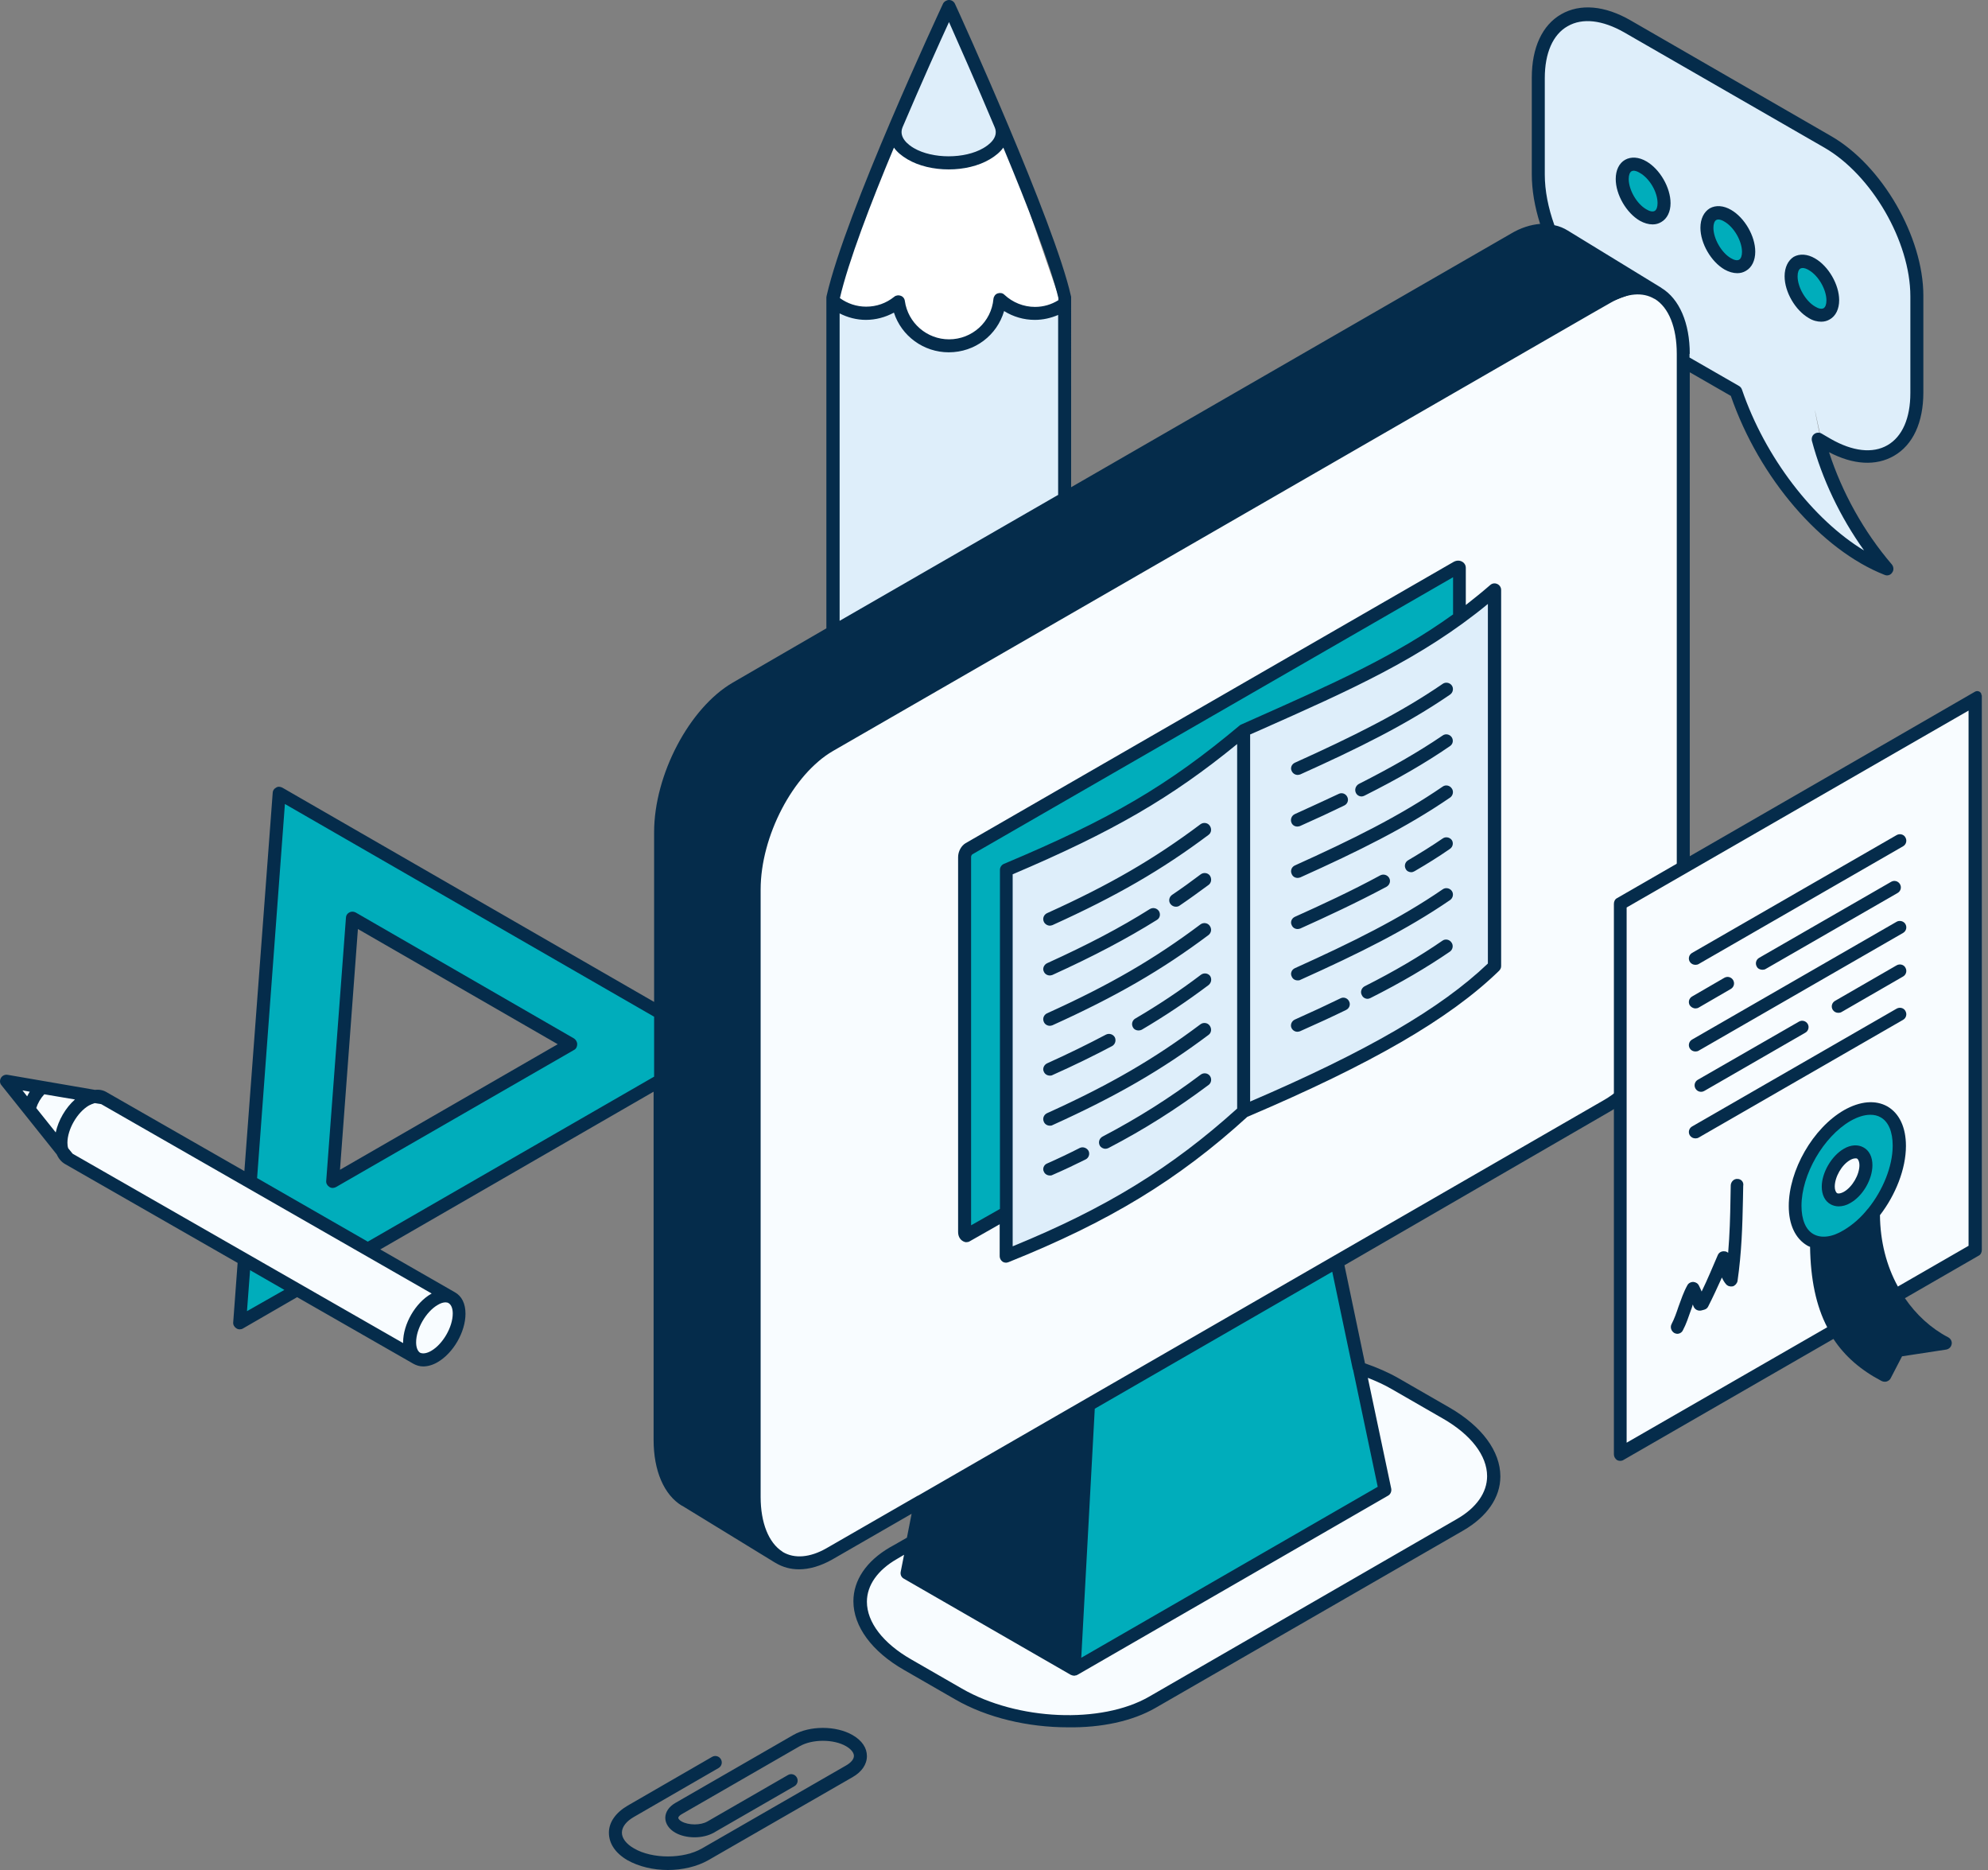 <svg xmlns="http://www.w3.org/2000/svg" width="302" height="284" fill="none" viewBox="0 0 302 284">
    <rect x="0" y="0" width="302" height="284" fill="#808080" stroke="none"/>
    <path fill="#DEEEFA" d="M161.689 75.255l.711-16.587-.355-11.9-6.473.868-3.237-1.695s-2.526 4.413-2.684 4.531c-.197.119-5.486 2.404-5.999 2.364-.514-.039-2.921-1.063-3.474-1.694-.552-.63-3.71-3.743-3.868-4.058-.197-.315-3.592.315-4.578.433-.987.119-4.461-1.576-4.461-1.576l-.75 3.27.514 46.572 34.654-20.528zM153.007 20.961c-.198.158-8.842-19.937-8.842-19.937l-8.644 20.607s4.737 2.719 5.487 2.955c.75.197 8.881-1.615 9.157-1.773.316-.197 2.842-1.852 2.842-1.852z"/>
    <path fill="#00ADBB" d="M45.096 196.019l-8.723 4.57.632-8.55 8.091 3.98z"/>
    <path fill="#F8FCFF" d="M9.414 173.875s1.224 2.088 3.987 3.783c2.763 1.694 34.102 19.385 34.102 19.385l14.88 9.298s4.46 1.813 5.408-1.142c.947-2.955 3.986-4.492 1.618-7.053-2.368-2.561-54.311-31.678-54.311-31.678l-13.46-2.049 7.776 9.456zM236.526 49.487s16.854-12.924 18.748-.63c1.895 12.293.356 57.918.356 57.918l.197 24.902.395 30.417-132.62 75.373-4.658-.512-2.881-3.979-1.263-4.334-.277-95.35 4.026-12.175s8.605-8.392 9.079-8.589c.394-.197 108.898-63.041 108.898-63.041zM206.804 207.957s15.196 4.492 19.656 13.514c4.46 9.023-13.222 14.579-13.222 14.579l-36.984 21.788s-4.46 2.286-8.328 3.271c-3.868.985-19.341-2.325-19.341-2.325l-12.63-7.289s-5.289-2.679-5.131-9.062c.158-6.383 7.618-7.841 7.618-7.841l-.198 4.689s23.485 13.396 25.103 13.435c3.079.079 15.157-8.432 24.117-13.514 8.13-4.61 22.932-12.096 22.458-13.318"/>
    <path fill="#DEEEFA" d="M285.666 85.145s-6.828-7.407-8.999-18.006c-2.171-10.599 0-.394 0-.394l5.407 2.758s9.118.59 8.92-9.299c-.197-9.89 0-18.479 0-18.479s-.947-13.002-16.656-21.906c-15.709-8.905-29.563-16.549-28.892-16.667.671-.118-9.868-5.004-11.762 6.974l.236 19.425 2.132 5.476s14.091 7.053 18.196 11.111l1.499 9.26 8.092 4.137S267.944 71 274.496 77.462c6.631 6.422 11.17 7.683 11.17 7.683z"/>
    <path fill="#00ADBB" d="M264.355 40.214c1.112-.552 1.15-2.737.083-4.88-1.067-2.144-2.834-3.435-3.947-2.883-1.112.552-1.15 2.737-.083 4.88 1.067 2.145 2.834 3.435 3.947 2.883zM276.941 47.488c1.113-.552 1.15-2.737.083-4.88-1.067-2.144-2.834-3.435-3.947-2.883-1.112.552-1.15 2.737-.083 4.88 1.067 2.144 2.834 3.435 3.947 2.883zM251.56 32.884c1.112-.552 1.15-2.737.083-4.881s-2.834-3.434-3.946-2.883c-1.113.552-1.151 2.738-.084 4.881 1.067 2.144 2.834 3.434 3.947 2.883zM53.858 139.754l32.05 18.519-34.852 20.921-2.526 5.201 7.5 4.965 44.403-25.374-.039-10.56-57.982-32.939-4.894 58.235 11.998 7.013 2.803-5.319-2.25-2.325M163.348 253.071l47.048-26.872-7.183-34.436-38.247 21.946-1.618 39.362z"/>
    <path fill="#052C4B" d="M137.811 238.492l2.447-10.678 24.708-14.105-2.092 39.361-25.063-14.578z"/>
    <path fill="#00ADBB" d="M182.61 107.643l-18.275 12.175-18.235 9.259v58.116s9.196.354 37.181-21.907l21.59-10.165 16.34-11.545V85.894L202.739 96.65l-20.129 10.993z"/>
    <path fill="#DEEEFA" d="M188.845 111.504L170.886 123.6l-17.919 9.219v57.683s8.999.355 36.51-21.749l21.195-10.087 16.025-11.465V89.912l-17.88 11.781-19.972 9.811z"/>
    <path fill="#fff" d="M161.354 46.543l-9.157-26.478s-5.487 10.481-16.854.71l-9.197 24.98s4.619 3.033 10.026 1.103c0 0 1.895 6.737 7.578 5.95 5.684-.789 7.776-6.738 7.776-6.738s7.105 3.034 9.828.473z"/>
    <path fill="#052C4B" d="M116.536 234.867l-13.656-7.998s-2.566-3.507-2.566-9.811v-91.606s-.987-13.278 14.13-22.813c15.117-9.535 117.424-67.218 117.424-67.218s4.697-2.088 10.065 3.27l9.434 5.083s-7.184.236-33.945 16.627c-27.59 16.864-92.558 54.137-92.558 54.137s-10.854 4.807-9.907 27.383c.711 16.43-.75 86.051.158 88.297.869 2.206 1.421 4.649 1.421 4.649zM95.302 282.502c1.737.985 3.947 1.498 6.158 1.498 2.21 0 4.42-.513 6.157-1.498l21.906-12.608c1.382-.788 2.171-1.93 2.171-3.191s-.75-2.364-2.171-3.192c-2.526-1.457-6.512-1.457-9.039 0l-17.919 10.323c-.947.552-1.5 1.379-1.5 2.246s.553 1.694 1.5 2.246c1.658.946 4.223.946 5.881 0l12.236-7.053c.473-.276.631-.867.355-1.339-.276-.473-.868-.631-1.342-.355l-12.236 7.053c-1.026.591-2.842.591-3.907 0-.356-.197-.513-.434-.513-.552 0-.118.157-.354.513-.551l17.919-10.323c1.934-1.104 5.171-1.104 7.065 0 .75.433 1.184.985 1.184 1.457 0 .513-.434 1.025-1.184 1.458l-21.906 12.608c-2.802 1.616-7.538 1.616-10.301 0-1.184-.669-1.855-1.536-1.855-2.403s.67-1.734 1.855-2.403l12.827-7.408c.474-.276.632-.867.356-1.339-.277-.473-.869-.631-1.342-.355l-12.828 7.407c-1.816 1.064-2.842 2.522-2.842 4.098 0 1.655.987 3.113 2.802 4.176z"/>
    <path fill="#052C4B" d="M189.477 169.62c18.907-8.038 30.748-14.894 38.247-22.183.197-.197.316-.433.316-.709V89.597c0-.394-.237-.749-.592-.906-.356-.158-.75-.119-1.066.157-1.224 1.064-2.447 2.049-3.71 3.034v-5.674c0-.315-.158-.63-.434-.827-.435-.315-.987-.315-1.5 0l-74.046 42.671c-.671.394-1.145 1.261-1.145 2.127v56.934c0 .749.395 1.301.987 1.498.079.039.197.039.276.039.158 0 .355-.039.474-.118l4.578-2.601v4.847c0 .315.158.63.434.827.158.118.356.158.553.158.118 0 .237-.04.355-.079 15.236-6.107 25.774-12.49 36.273-22.064zm-35.641-36.84c15.117-6.422 24.076-11.584 34.102-19.779v55.358c-9.947 8.983-19.933 15.13-34.102 20.921v-56.5zm66.862-39.44c-8.762 6.304-18.353 10.559-29.958 15.721l-2.21.985c-.079.039-.158.079-.197.118-10.815 9.062-19.499 14.184-35.839 21.04-.356.158-.592.512-.592.906v51.497l-4.382 2.482V130.14c0-.158.119-.355.198-.394l73.02-42.08v5.674h-.04zm-30.787 18.203l1.619-.709c13.577-6.029 24.432-10.835 34.497-19.11v54.61c-7.184 6.855-18.393 13.357-36.116 20.961v-55.752z"/>
    <path fill="#052C4B" d="M183.596 126.791c-7.105 5.319-13.973 9.299-23.722 13.711-.118.04-.276.079-.395.079-.355 0-.75-.236-.908-.591-.236-.512 0-1.064.474-1.3 9.591-4.334 16.341-8.274 23.327-13.514.434-.316 1.066-.237 1.381.197.356.472.277 1.103-.157 1.418zM159.045 146.294c6.157-2.797 11.131-5.398 15.63-8.234.474-.276 1.066-.158 1.382.315.276.473.158 1.064-.316 1.339-4.618 2.877-9.631 5.517-15.867 8.353-.118.04-.276.079-.395.079-.355 0-.75-.197-.908-.591-.236-.433 0-1.024.474-1.261zM183.596 142c-7.105 5.319-13.973 9.298-23.722 13.711-.118.039-.276.079-.395.079-.355 0-.75-.197-.908-.591-.236-.512 0-1.064.474-1.3 9.591-4.335 16.341-8.275 23.327-13.515.434-.315 1.066-.236 1.381.197.356.473.277 1.064-.157 1.419zM159.045 161.503c3.316-1.497 6.276-2.955 8.96-4.373.473-.237 1.066-.079 1.342.394.237.472.079 1.063-.395 1.339-2.763 1.458-5.723 2.916-9.078 4.413-.118.079-.276.079-.395.079-.355 0-.75-.197-.908-.591-.236-.433 0-1.025.474-1.261zM183.596 157.169c-7.105 5.319-13.973 9.299-23.722 13.711-.118.079-.276.079-.395.079-.355 0-.75-.197-.908-.591-.236-.512 0-1.064.474-1.3 9.591-4.334 16.341-8.274 23.327-13.514.434-.316 1.066-.237 1.381.197.356.472.277 1.103-.157 1.418zM159.045 176.712c1.776-.788 3.434-1.576 4.973-2.364.474-.237 1.066-.04 1.342.433.237.473.04 1.064-.434 1.3-1.579.788-3.236 1.576-5.052 2.364-.118.079-.276.079-.395.079-.355 0-.75-.197-.908-.591-.236-.433 0-1.024.474-1.221zM183.597 164.774c-4.855 3.624-9.67 6.698-15.196 9.574-.158.079-.316.118-.474.118-.355 0-.71-.197-.868-.512-.237-.473-.079-1.064.434-1.34 5.407-2.837 10.144-5.831 14.92-9.416.434-.316 1.065-.237 1.381.197.316.433.237 1.063-.197 1.379zM183.596 149.604c-3.355 2.522-6.67 4.728-10.143 6.777-.158.079-.316.118-.514.118-.315 0-.671-.157-.828-.473-.277-.472-.119-1.063.355-1.339 3.434-2.01 6.71-4.177 9.986-6.659.434-.315 1.065-.236 1.381.197.277.434.198 1.025-.237 1.379zM183.596 134.396c-1.5 1.103-2.961 2.167-4.421 3.152-.158.118-.355.157-.553.157-.315 0-.631-.157-.829-.433-.315-.434-.197-1.064.277-1.379 1.46-.985 2.881-2.01 4.341-3.113.435-.315 1.066-.236 1.382.197.316.473.237 1.103-.197 1.419zM196.7 115.838c8.723-3.941 15.907-7.487 22.459-11.978.434-.315 1.065-.197 1.381.236.316.434.197 1.064-.237 1.379-6.67 4.571-13.933 8.156-22.774 12.136-.119.039-.276.078-.395.078-.395 0-.75-.236-.908-.591-.236-.433-.039-1.024.474-1.26zM196.7 123.639c2.605-1.182 4.736-2.167 6.67-3.073.474-.236 1.066-.039 1.303.473.237.473.039 1.064-.474 1.3-1.934.946-4.065 1.931-6.71 3.113-.118.039-.276.079-.395.079-.394 0-.749-.197-.907-.591-.198-.473 0-1.064.513-1.301zM196.7 131.44c8.723-3.94 15.907-7.486 22.459-11.977.434-.316 1.065-.197 1.381.275.316.434.197 1.064-.237 1.379-6.67 4.571-13.933 8.156-22.774 12.136-.119.039-.276.079-.395.079-.395 0-.75-.197-.908-.591-.236-.473-.039-1.064.474-1.301zM196.7 139.242c3.947-1.773 8.565-3.901 12.986-6.304.473-.237 1.065-.079 1.342.394.276.473.079 1.064-.395 1.339-4.5 2.404-9.157 4.571-13.104 6.344-.119.039-.276.079-.395.079-.395 0-.75-.197-.908-.591-.236-.434-.039-1.025.474-1.261zM196.7 147.043c8.723-3.94 15.907-7.486 22.459-11.978.434-.315 1.065-.197 1.381.237.316.433.197 1.064-.237 1.379-6.67 4.57-13.933 8.156-22.774 12.135-.119.079-.276.079-.395.079-.395 0-.75-.197-.908-.591-.236-.433-.039-1.024.474-1.261zM196.7 154.845c2.723-1.222 4.934-2.246 6.947-3.231.473-.237 1.065-.039 1.302.473.237.473.039 1.064-.474 1.3-2.013.985-4.223 2.009-6.986 3.231-.118.039-.276.079-.395.079-.394 0-.75-.237-.907-.591-.198-.434 0-1.025.513-1.261zM220.264 113.316c-3.79 2.6-7.894 4.964-12.986 7.525-.158.079-.316.118-.434.118-.356 0-.711-.197-.869-.551-.236-.473-.039-1.064.435-1.34 4.973-2.521 9.038-4.846 12.748-7.368.435-.315 1.066-.197 1.382.276.276.434.197 1.025-.276 1.34zM207.279 149.801c4.539-2.285 8.407-4.571 11.841-6.935.434-.315 1.066-.197 1.381.276.316.434.198 1.064-.236 1.379-3.513 2.404-7.46 4.728-12.078 7.053-.158.079-.316.118-.435.118-.355 0-.71-.197-.868-.551-.276-.473-.079-1.064.395-1.34zM220.264 128.919c-1.697 1.182-3.474 2.285-5.368 3.388-.158.079-.316.158-.513.158-.316 0-.671-.158-.829-.473-.276-.473-.118-1.064.355-1.34 1.855-1.103 3.592-2.167 5.25-3.309.434-.316 1.065-.197 1.381.236.276.394.197 1.024-.276 1.34z"/>
    <path fill="#052C4B" d="M175.545 259.375l46.772-26.95c3.592-2.089 5.605-5.004 5.605-8.196 0-3.822-2.802-7.604-7.697-10.441l-7.736-4.452c-1.579-.906-3.315-1.655-5.131-2.285l-3.118-14.894 40.496-23.443c6.592-3.783 11.96-13.988 11.96-22.735V56.54l6.236 3.585c4.342 12.53 13.736 23.404 23.367 27.187.118.04.236.079.355.079.316 0 .631-.158.789-.434.277-.354.237-.866-.039-1.221-4.263-4.965-7.579-10.954-9.552-17.06 3.671 1.93 7.144 2.127 9.868.551 2.881-1.655 4.46-5.083 4.46-9.614V44.917c0-8.944-6.276-19.819-14.052-24.271L247.736 3.113c-3.947-2.286-7.697-2.6-10.578-.946-2.881 1.655-4.46 5.083-4.46 9.614v14.696c0 2.364.434 4.925 1.263 7.526-1.421.118-2.96.59-4.46 1.497l-66.784 38.495V45.153c0-.079 0-.157-.039-.236C160.191 33.806 145.706 1.93 145.074.59c-.158-.355-.513-.591-.908-.591-.355 0-.75.236-.908.552-.592 1.3-14.761 31.599-17.682 44.365 0 .079-.04.157-.04.236v50.275l-14.209 8.235c-6.591 3.822-11.96 13.987-11.96 22.734v25.768L42.887 119.62c-.316-.157-.671-.197-.948 0-.315.158-.513.473-.513.788l-4.302 57.447-20.92-11.978c-.512-.315-1.144-.434-1.775-.355l-13.262-2.285c-.395-.079-.83.118-1.027.473-.197.354-.197.788.08 1.103l8.406 10.52c.277.63.711 1.143 1.264 1.458l26.208 15.011-.671 9.023c-.04.355.158.709.473.906.158.119.356.158.514.158.157 0 .355-.039.473-.118l8.25-4.768 17.682 10.126c.434.237.947.394 1.46.394.671 0 1.421-.197 2.171-.63 2.408-1.379 4.263-4.61 4.263-7.368 0-1.537-.552-2.679-1.618-3.27l-11.328-6.501 41.523-23.956v52.876c0 4.688 1.578 8.353 4.302 10.007h.039l14.091 8.629.079.04c1.105.669 2.289.985 3.592.985 1.579 0 3.315-.513 5.052-1.498l12.039-6.934-.711 3.625c-1.618.945-2.565 1.458-2.565 1.458-3.592 2.088-5.566 5.003-5.566 8.195 0 3.822 2.803 7.644 7.697 10.441l7.736 4.452c4.894 2.837 11.17 4.256 17.13 4.256 5.052.078 9.789-.907 13.341-2.955zM63.213 203.859c0-2.049 1.5-4.649 3.276-5.674.434-.275.868-.394 1.184-.394.197 0 .355.04.474.119.394.236.631.788.631 1.576 0 2.048-1.5 4.649-3.276 5.673-.67.394-1.302.473-1.697.276-.355-.236-.592-.788-.592-1.576zm-25.695-4.728l.473-6.225 5.21 2.994-5.683 3.231zM4.52 165.798c-.158.236-.277.473-.395.709l-.71-.906 1.105.197zm6.867 1.182c-1.42 1.261-2.526 3.152-2.92 5.004l-2.96-3.704c.236-.748.67-1.497 1.223-2.088l4.657.788zm54.193 29.472c-.04 0-.04.039-.079.039-2.408 1.379-4.263 4.61-4.263 7.368v.118l-50.206-28.762-.67-.828c-.08-.236-.12-.512-.12-.827 0-2.049 1.5-4.649 3.277-5.674.316-.157.592-.276.868-.354l.987.157 50.206 28.763zm33.787-32.939L55.87 188.572l-16.814-9.654 4.223-56.815 56.088 32.308v9.102zm50.008-141.015c-2.842 1.655-7.696 1.655-10.538 0-.75-.434-2.368-1.576-1.737-3.152 2.921-6.856 5.684-13.002 7.065-15.997 1.342 3.034 4.066 9.141 6.947 15.997.671 1.576-.987 2.718-1.737 3.152zm11.407 23.089c-1.065.67-2.289 1.024-3.552 1.024-1.737 0-3.395-.67-4.658-1.852-.276-.276-.671-.315-1.026-.197s-.592.473-.631.828c-.316 3.506-3.237 6.146-6.75 6.146-3.355 0-6.236-2.482-6.71-5.831-.039-.355-.276-.67-.631-.788-.316-.118-.711-.079-.987.157-1.224.985-2.684 1.498-4.263 1.498-1.46 0-2.842-.473-3.986-1.3 1.263-5.477 4.697-14.46 8.21-22.853.473.67 1.184 1.26 2.052 1.773 1.737 1.024 3.987 1.537 6.276 1.537 2.25 0 4.499-.513 6.236-1.537.868-.512 1.579-1.103 2.053-1.773 3.631 8.707 7.223 17.927 8.367 22.852v.316zm0 29.55l-33.234 19.149v-46.69c1.224.63 2.605.985 3.987.985 1.5 0 2.96-.394 4.263-1.103 1.144 3.546 4.499 6.028 8.328 6.028 3.986 0 7.341-2.6 8.407-6.265 1.381.867 3 1.34 4.657 1.34 1.263 0 2.448-.276 3.553-.749v27.305h.039zm76.375-38.455l.079.04 10.026 6.146c-1.145.236-2.329.67-3.513 1.34l-2.763 1.576-115.451 66.587c-6.591 3.782-11.959 13.987-11.959 22.734v92.237c0 2.127.316 4.019.947 5.634l-9.789-5.989c-2.131-1.3-3.394-4.334-3.394-8.353v-92.237c0-8.116 4.934-17.533 10.973-21.04l118.213-68.123c2.487-1.419 4.855-1.616 6.631-.552zm19.538 17.06c0-4.688-1.579-8.352-4.302-10.007l-.04-.04-14.17-8.668c-.631-.394-1.302-.67-2.052-.827-.947-2.64-1.46-5.28-1.46-7.683V11.86c0-3.783 1.223-6.62 3.473-7.88 2.25-1.3 5.289-.946 8.604.945l30.392 17.494c7.184 4.137 13.065 14.263 13.065 22.577v14.696c0 3.822-1.223 6.62-3.473 7.92-2.25 1.3-5.289.945-8.605-.946l-1.421-.828c-.355-.197-.789-.157-1.105.08-.316.236-.434.63-.355 1.024 1.539 5.792 4.302 11.584 7.933 16.666-7.736-4.689-15.038-14.145-18.551-24.428-.078-.237-.236-.434-.434-.552l-7.539-4.334v-.551h.04zm-91.808 158.746l-25.419 14.657h-.039l-13.894 7.998c-2.486 1.419-4.855 1.616-6.631.552l-.039-.04c-2.092-1.339-3.316-4.373-3.316-8.313v-92.237c0-8.117 4.934-17.533 10.973-21.04l115.451-66.548 2.762-1.576c2.487-1.418 4.816-1.615 6.592-.551h.039c2.132 1.3 3.355 4.334 3.355 8.352v92.237c0 8.117-4.933 17.534-10.972 21.04l-78.862 45.469zm-24.077 16.115l23.446-13.515-2.013 36.761-23.327-13.475 1.894-9.771zm68.481-2.798l-45.035 25.965 2.052-37.824 36.076-20.804 3.118 14.815s0 .039.039.039l3.75 17.809zm12.039 4.886l-46.773 26.989c-7.262 4.177-20.011 3.625-28.418-1.221l-7.736-4.452c-4.263-2.443-6.71-5.635-6.71-8.747 0-2.483 1.618-4.807 4.578-6.501 0 0 .395-.237 1.066-.631l-.513 2.601c-.079.433.118.827.473 1.024l25.38 14.618h.039c.079.039.119.079.198.079.079 0 .118.039.197.039h.039c.079 0 .158 0 .237-.039h.079c.04 0 .119-.04.158-.079h.04l47.206-27.226c.355-.197.553-.631.474-1.064l-3.553-16.824c1.303.512 2.526 1.064 3.671 1.734l7.736 4.452c4.263 2.443 6.71 5.634 6.71 8.747 0 2.482-1.618 4.807-4.578 6.501z"/>
    <path fill="#052C4B" d="M51.016 180.298l36.194-20.843c.316-.158.474-.513.474-.867 0-.355-.197-.67-.474-.867l-33.194-19.149c-.316-.157-.671-.157-.947 0-.316.158-.514.473-.514.788l-3 39.992c-.039.355.159.709.474.906.158.118.356.158.513.158.119 0 .316-.04.474-.118zm.632-2.64l2.723-36.564 30.353 17.494-33.076 19.07zM253.775 30.85c0-2.363-1.618-5.16-3.67-6.343-1.145-.67-2.329-.748-3.237-.236-.908.512-1.421 1.576-1.421 2.916 0 2.364 1.619 5.161 3.671 6.343.632.355 1.303.552 1.934.552.474 0 .908-.118 1.303-.355.907-.512 1.42-1.576 1.42-2.876zm-1.973 0c0 .592-.158 1.025-.434 1.183-.276.157-.75.079-1.263-.237-1.461-.827-2.684-2.955-2.684-4.61 0-.59.158-1.024.434-1.181.079-.04.197-.08.316-.08.237 0 .592.119.908.316 1.499.827 2.723 2.916 2.723 4.61zM258.314 34.594c0 2.364 1.619 5.161 3.671 6.343.632.355 1.303.552 1.934.552.474 0 .908-.118 1.303-.355.908-.512 1.421-1.576 1.421-2.916 0-2.364-1.619-5.161-3.671-6.343-1.145-.67-2.329-.749-3.237-.236-.907.551-1.421 1.615-1.421 2.955zm1.974 0c0-.591.158-1.025.434-1.182.079-.04.197-.08.316-.08.237 0 .592.119.908.316 1.46.827 2.684 2.955 2.684 4.61 0 .59-.158 1.024-.435 1.182-.276.157-.749.079-1.263-.236-1.42-.828-2.644-2.956-2.644-4.61zM271.102 41.962c0 2.364 1.618 5.161 3.67 6.343.632.394 1.303.552 1.895.552.474 0 .908-.118 1.302-.355.908-.512 1.421-1.576 1.421-2.915 0-2.364-1.618-5.162-3.67-6.344-1.145-.67-2.329-.748-3.237-.236-.868.551-1.381 1.615-1.381 2.955zm1.973 0c0-.591.158-1.025.434-1.182.079-.04.198-.079.355-.079.237 0 .593.118.908.315 1.461.828 2.684 2.955 2.684 4.61 0 .591-.158 1.025-.434 1.182-.276.158-.75.079-1.263-.236-1.46-.828-2.684-2.955-2.684-4.61zM287.562 196.688l6.907 6.659s-5.763 2.009-5.921 2.009c-.157 0-2.447 3.192-2.447 3.192s-7.341-3.192-8.96-11.505c-1.657-8.314-.907-8.274-.907-8.274l4.223-.473 4.026-3.389 3.079 11.781z"/>
    <path fill="#00ADBB" d="M286.157 181.708c3.041-5.257 3.103-10.904.14-12.613-2.964-1.708-7.832 1.17-10.873 6.427-3.041 5.258-3.103 10.905-.14 12.613 2.964 1.708 7.832-1.169 10.873-6.427z"/>
    <path fill="#F8FCFF" d="M282.764 180.289c1.046-1.809.838-3.884-.464-4.635-1.303-.75-3.207.107-4.253 1.917-1.046 1.809-.839 3.884.464 4.635 1.302.75 3.207-.108 4.253-1.917z"/>
    <path fill="#F8FCFF" d="M246.551 221.038l32.05-19.11s-2.566-6.461-2.447-12.608c0 0-6.434-2.994-2.131-12.451 4.302-9.456 16.38-13.041 14.367-.63l-3.592 8.905s2.092 11.583 3.473 11.662c1.382.118 11.96-7.407 11.96-7.407v-83.451s-54.667 31.284-54.311 31.284c.355 0 .631 83.806.631 83.806z"/>
    <path fill="#052C4B" d="M301.02 105.594c0-.512-.552-.788-.986-.552l-12.552 7.25-41.838 24.113c-.316.158-.474.512-.474.867v83.608c0 .355.197.67.474.867.157.079.315.118.473.118.158 0 .355-.039.474-.118l31.931-18.4c1.737 2.64 4.145 4.728 7.302 6.383.158.079.316.118.474.118.079 0 .197 0 .316-.039.236-.079.473-.237.592-.473l1.736-3.349 6.71-1.025c.435-.079.75-.394.829-.827.079-.434-.158-.828-.513-1.025-2.644-1.379-4.894-3.467-6.591-5.949l11.209-6.462c.316-.157.474-.512.474-.867v-84.238h-.04zm-8.328 97.713l-4.539.71c-.316.039-.592.236-.71.512l-1.5 2.915c-4.421-2.521-8.684-6.816-8.96-17.651h.118c1.263 0 2.645-.394 4.026-1.221.908-.513 1.816-1.222 2.645-1.97.316 3.861 1.5 7.486 3.315 10.519 0 .04.04.04.04.079 0 .04.039.04.039.079 1.461 2.404 3.316 4.452 5.526 6.028zm-17.209-15.878c-1.184-.67-1.816-2.207-1.816-4.295 0-4.728 3.316-10.48 7.421-12.884 1.105-.63 2.131-.945 3.039-.945.592 0 1.105.118 1.579.394 1.184.669 1.815 2.206 1.815 4.294 0 3.152-1.499 6.777-3.71 9.535l-.079.079c-1.065 1.34-2.328 2.443-3.67 3.231-1.737 1.064-3.395 1.261-4.579.591zm23.564 1.773l-10.736 6.186c-1.737-3.152-2.684-6.856-2.724-10.835 2.369-3.074 3.947-7.014 3.947-10.52 0-2.798-.986-4.925-2.802-5.989-1.816-1.025-4.144-.828-6.591.551-4.737 2.719-8.408 9.141-8.408 14.579 0 2.797.987 4.925 2.803 5.989.158.078.276.157.434.197.079 4.925.908 8.944 2.605 12.214l-30.471 17.533v-81.284l42.352-24.389 9.591-5.516v81.284z"/>
    <path fill="#052C4B" d="M288.113 126.831l-31.063 17.888c-.474.276-.632.867-.355 1.34.197.315.513.472.868.472.158 0 .355-.039.474-.118l31.063-17.888c.473-.276.631-.867.355-1.339-.237-.473-.869-.631-1.342-.355zM288.113 139.991l-31.063 17.887c-.474.276-.632.867-.355 1.34.197.315.513.473.868.473.158 0 .355-.04.474-.118l31.063-17.888c.473-.276.631-.867.355-1.34-.237-.433-.869-.63-1.342-.354zM288.113 146.61l-9.354 5.398c-.474.276-.632.867-.355 1.339.197.316.513.473.868.473.158 0 .355-.039.474-.118l9.354-5.398c.474-.276.631-.867.355-1.34-.237-.472-.868-.63-1.342-.354zM288.113 153.189l-31.063 17.888c-.474.276-.632.867-.355 1.34.197.315.513.473.868.473.158 0 .355-.04.474-.118l31.063-17.888c.473-.276.631-.867.355-1.34-.237-.473-.869-.63-1.342-.355zM267.746 147.28c.158 0 .356-.04.474-.119l20.051-11.544c.474-.276.632-.867.355-1.34-.276-.472-.868-.63-1.342-.354l-20.051 11.544c-.473.276-.631.867-.355 1.34.158.315.513.473.868.473zM284.443 176.948c0-1.221-.474-2.206-1.342-2.679-.829-.473-1.934-.433-3 .197-1.855 1.064-3.355 3.625-3.355 5.753 0 1.221.474 2.206 1.342 2.679.355.197.789.315 1.224.315.552 0 1.184-.157 1.776-.512 1.894-1.064 3.355-3.586 3.355-5.753zm-4.342 4.059c-.434.236-.829.315-1.026.197-.197-.119-.355-.513-.355-.985 0-1.458 1.065-3.349 2.368-4.059.276-.157.552-.236.789-.236.079 0 .198 0 .237.039.197.119.355.513.355.985 0 1.458-1.065 3.31-2.368 4.059zM274.615 155.515c-.276-.473-.869-.631-1.342-.355l-15.354 8.826c-.474.276-.632.867-.355 1.34.276.472.868.63 1.342.354l15.314-8.826c.474-.236.671-.866.395-1.339zM263.946 179.046c-.553-.04-.987.433-1.026.945 0 .71-.04 1.379-.04 2.089-.039 2.679-.118 5.398-.355 8.195-.158-.158-.355-.236-.592-.236-.434-.04-.829.197-.987.591-.789 1.812-1.539 3.664-2.447 5.516-.118-.276-.237-.552-.395-.867-.157-.355-.473-.552-.868-.591-.395 0-.75.197-.908.512-.592 1.064-.947 2.167-1.342 3.231-.315.946-.631 1.852-1.065 2.679-.237.473-.04 1.064.434 1.34.158.079.316.118.434.118.355 0 .71-.197.868-.552.513-.945.829-1.97 1.184-2.955.119-.315.237-.63.316-.945.04.118.079.197.119.315.197.473.71.709 1.184.591l.434-.118c.276-.079.474-.237.592-.473.75-1.458 1.421-2.955 2.092-4.413.158.355.355.709.631 1.024.237.276.632.394 1.027.316.355-.119.631-.434.71-.788.632-4.334.75-8.472.829-12.412 0-.709.039-1.379.039-2.048.119-.591-.315-1.064-.868-1.064zM257.563 153.15c.158 0 .355-.039.474-.118l4.894-2.837c.473-.276.631-.867.355-1.339-.276-.473-.868-.631-1.342-.355l-4.894 2.837c-.474.276-.632.867-.355 1.339.197.276.513.473.868.473z"/>
</svg>
